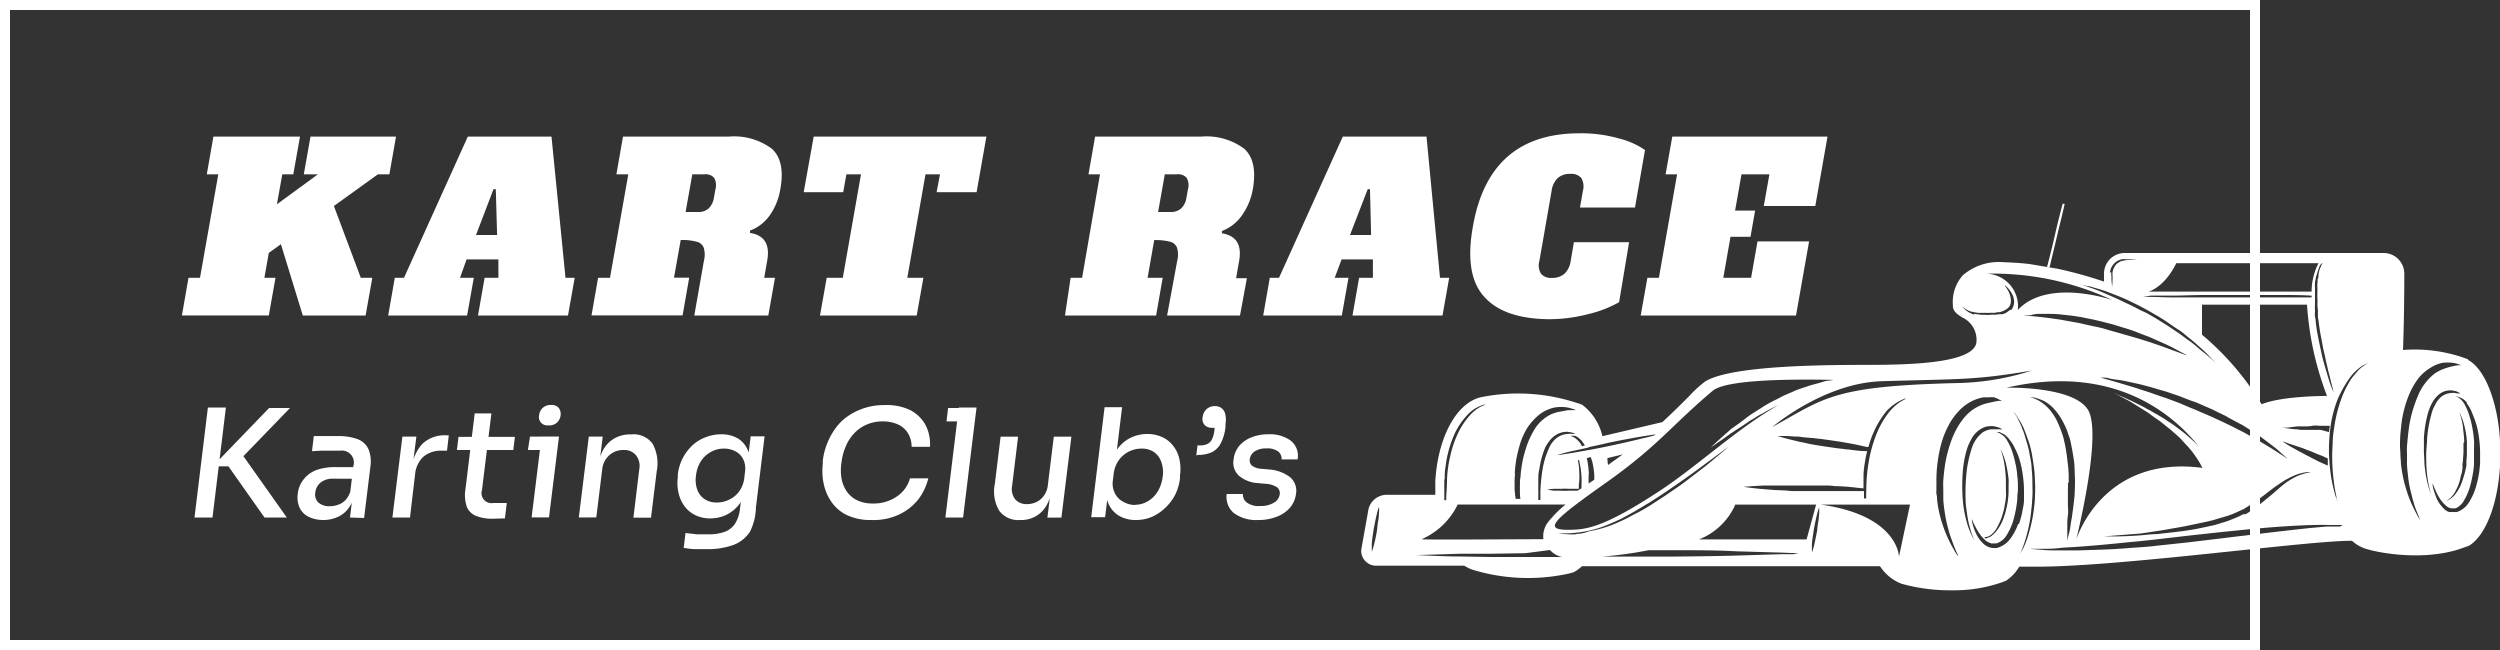 <svg id="Layer_1" data-name="Layer 1" xmlns="http://www.w3.org/2000/svg" viewBox="0 0 250 65"><rect x="0" y="0" width="250" height="65" fill="#333333" stroke="none"/><defs><style>.cls-1{fill:#fff;}</style></defs><path class="cls-1" d="M225,1V64H1V1H225m1-1H0V65H226V0Z"/><path class="cls-1" d="M36.08,27.78h1.15l-.67,3.77H30.28l-2.19-7.13-1.21.87-.44,2.49h1.11l-.67,3.77H18.19l.66-3.77H20l1.83-10.35H20.68l.66-3.77H30l-.67,3.77h-1.1l-.54,3,4.1-3H30.38l.67-3.77H39.6l-.66,3.77H37.79l-4.4,3.17Z"/><path class="cls-1" d="M56.55,27.78h.92l-.67,3.77h-9l.66-3.77h1.38l0-1.84H46.66L46,27.78h1.38l-.67,3.77H38.82l.66-3.77h.92l6.38-14.12h8.37ZM47.6,23.5h2.11l-.13-4.58h-.23Z"/><path class="cls-1" d="M59.81,27.78H61l1.83-10.35H61.64l.66-3.77H72.86a6.35,6.35,0,0,1,4.32,1.21c.9.82,1.19,2.14.86,4A6.26,6.26,0,0,1,77,21.5a4.25,4.25,0,0,1-2,1.56l0,.23c1.43.23,2,1.14,1.73,2.72l-.31,1.77h1.08l-.67,3.77H69.43l.95-5.41a2.57,2.57,0,0,0,0-1.35,1,1,0,0,0-.72-.62A5.71,5.71,0,0,0,68.07,24l-.67,3.77h1.52l-.66,3.77H59.15Zm10-6.58a1.51,1.51,0,0,0,1.06-.36,1.93,1.93,0,0,0,.53-1.11l.15-.83a1.48,1.48,0,0,0-.14-1.12,1.12,1.12,0,0,0-.94-.35H69.23l-.67,3.77Z"/><path class="cls-1" d="M97.66,19.22h-4L94,17.43H92.55L90.73,27.78h1.61l-.67,3.77H82l.67-3.77h1.61l1.82-10.35H84.64l-.32,1.79H80.37l1-5.56H98.64Z"/><path class="cls-1" d="M107.06,27.78h1.15L110,17.43h-1.15l.66-3.77H120.1a6.35,6.35,0,0,1,4.32,1.21q1.35,1.23.87,4a6.4,6.4,0,0,1-1.1,2.67,4.25,4.25,0,0,1-2,1.56l0,.23c1.43.23,2,1.14,1.73,2.72l-.31,1.77h1.08L124,31.55h-7.29l1-5.41a2.57,2.57,0,0,0,0-1.35,1,1,0,0,0-.72-.62,5.71,5.71,0,0,0-1.57-.16l-.66,3.77h1.51l-.66,3.77h-9.11Zm10-6.58a1.51,1.51,0,0,0,1.06-.36,1.87,1.87,0,0,0,.53-1.11l.15-.83a1.43,1.43,0,0,0-.14-1.12,1.12,1.12,0,0,0-.94-.35h-1.24l-.67,3.77Z"/><path class="cls-1" d="M144,27.78h.92l-.67,3.77h-9l.66-3.77h1.38l0-1.84h-3.13l-.69,1.84h1.38l-.67,3.77h-7.86l.66-3.77h.92l6.38-14.12h8.37ZM135,23.5h2.11L137,18.92h-.23Z"/><path class="cls-1" d="M148.41,29.66q-2-2.2-1.11-7.06,1.63-9.27,10.65-9.27a13.9,13.9,0,0,1,4,.53A8,8,0,0,1,164.5,15l-1,5.75H158l.29-1.66a1.67,1.67,0,0,0-.16-1.29,1.3,1.3,0,0,0-1.1-.41,1.78,1.78,0,0,0-1.25.41,2.18,2.18,0,0,0-.62,1.29l-1.22,7a1.59,1.59,0,0,0,.16,1.28,1.3,1.3,0,0,0,1.1.42,1.8,1.8,0,0,0,1.25-.42,2.18,2.18,0,0,0,.62-1.28l.32-1.87h5.52l-1,6a11.69,11.69,0,0,1-3,1.17,15.64,15.64,0,0,1-4.11.53C151.83,31.87,149.72,31.14,148.41,29.66Z"/><path class="cls-1" d="M164.07,31.55l.67-3.77h1.15l1.82-10.35h-1.15l.67-3.77h15.52l-1.22,6.94h-5.15l.56-3.17h-2.79l-.64,3.63h2l-.46,2.62h-2l-.72,4.1h2.78l.64-3.64h5.16l-1.31,7.41Z"/><path class="cls-1" d="M19.45,51.75l1.34-11h1.8l-1.34,11Zm7,0-3.61-5.12H21.28l5.63-5.83H29l-5.09,5.26,0-1.05,4.77,6.74Z"/><path class="cls-1" d="M32.38,52a3.4,3.4,0,0,1-1.5-.31,1.94,1.94,0,0,1-.91-.9,2.51,2.51,0,0,1-.19-1.42,2.68,2.68,0,0,1,.59-1.44A2.92,2.92,0,0,1,31.65,47a5.56,5.56,0,0,1,1.87-.29h2l-.14,1.16H33.33a1.9,1.9,0,0,0-1.26.38,1.47,1.47,0,0,0-.54,1,1.13,1.13,0,0,0,.3,1,1.64,1.64,0,0,0,1.17.37,2.33,2.33,0,0,0,.9-.18,1.72,1.72,0,0,0,.77-.58,2.31,2.31,0,0,0,.45-1.13l.38.58a3.81,3.81,0,0,1-.59,1.43,2.71,2.71,0,0,1-1,.89A3.41,3.41,0,0,1,32.38,52ZM35,51.75l.29-2.42h-.28l.33-2.73A1.2,1.2,0,0,0,34,45.07h-.93l-1,0-.87.05.18-1.51.74,0,.83,0h.82a5.38,5.38,0,0,1,2,.31,1.94,1.94,0,0,1,1.08,1,3.41,3.41,0,0,1,.18,1.82l-.62,5.06Z"/><path class="cls-1" d="M39.24,51.75l1-8.09h1.4L41.21,47h-.06a4.29,4.29,0,0,1,1.08-2.61,3.24,3.24,0,0,1,2.37-.86h.28l-.18,1.54h-.54a2.68,2.68,0,0,0-1.83.61,2.75,2.75,0,0,0-.82,1.73L41,51.75Z"/><path class="cls-1" d="M45.69,45l.16-1.31h5.64L51.33,45Zm3.59,6.87a4.22,4.22,0,0,1-1.67-.28,1.62,1.62,0,0,1-.93-.92,3.68,3.68,0,0,1-.13-1.79l.92-7.54h1.67L48.2,49a1,1,0,0,0,1.13,1.3h1.35l-.19,1.54Z"/><path class="cls-1" d="M52.79,45,53,43.66H55.9L55.73,45Zm.37,6.74,1-8.09H55.9l-1,8.09Zm1.69-9.21a.83.83,0,0,1-.94-1,1.17,1.17,0,0,1,.35-.73,1.14,1.14,0,0,1,.84-.3.91.91,0,0,1,.78.3,1,1,0,0,1,.18.73,1.21,1.21,0,0,1-.36.73A1.18,1.18,0,0,1,54.85,42.54Z"/><path class="cls-1" d="M57.88,51.75l1-8.09h1.39l-.42,3.46h-.17a6.18,6.18,0,0,1,.57-2,3,3,0,0,1,1.14-1.25,3.17,3.17,0,0,1,1.69-.43h.07a2.34,2.34,0,0,1,2.12.95,4.1,4.1,0,0,1,.4,2.75l-.57,4.63H63.34l.59-4.87a1.71,1.71,0,0,0-.31-1.35A1.51,1.51,0,0,0,62.36,45a2.08,2.08,0,0,0-1.44.53,2.17,2.17,0,0,0-.7,1.42l-.59,4.79Z"/><path class="cls-1" d="M70.6,54.91c-.38,0-.76,0-1.15,0s-.74-.08-1.08-.12l.18-1.49,1.14.13c.4,0,.77,0,1.12,0a4.63,4.63,0,0,0,1.72-.27,2.16,2.16,0,0,0,1-.83A3.64,3.64,0,0,0,74,50.87l.19-1.56.59-1.08a4.7,4.7,0,0,1-.72,2,3.59,3.59,0,0,1-1.32,1.2,3.66,3.66,0,0,1-1.71.41,3.37,3.37,0,0,1-1.49-.32,2.91,2.91,0,0,1-1.08-.89,3.5,3.5,0,0,1-.6-1.31,4.35,4.35,0,0,1-.08-1.58l0-.29a4.8,4.8,0,0,1,.47-1.59,5,5,0,0,1,.94-1.28,4.11,4.11,0,0,1,1.33-.84,4.26,4.26,0,0,1,1.6-.31,3.27,3.27,0,0,1,1.7.43,2.57,2.57,0,0,1,1,1.25,4.3,4.3,0,0,1,.22,2l-.4,0,.43-3.48h1.39l-.87,7.13A5.57,5.57,0,0,1,75,53.16a3.36,3.36,0,0,1-1.65,1.33A7.43,7.43,0,0,1,70.6,54.91Zm1.1-4.66a2.67,2.67,0,0,0,1.24-.3,2.52,2.52,0,0,0,1-.84,2.87,2.87,0,0,0,.49-1.31l.07-.61a2.15,2.15,0,0,0-.18-1.27,1.8,1.8,0,0,0-.78-.79,2.4,2.4,0,0,0-1.14-.27,2.6,2.6,0,0,0-1.32.34,2.72,2.72,0,0,0-1,.94,3.28,3.28,0,0,0-.48,1.42A2.86,2.86,0,0,0,69.74,49a1.84,1.84,0,0,0,.75.93A2.15,2.15,0,0,0,71.7,50.25Z"/><path class="cls-1" d="M87.13,52a5.48,5.48,0,0,1-2.5-.52,4,4,0,0,1-1.54-1.37,5,5,0,0,1-.74-1.83,6.1,6.1,0,0,1-.07-1.9l0-.32a6.74,6.74,0,0,1,.56-2,6.44,6.44,0,0,1,1.18-1.8A5.77,5.77,0,0,1,85.92,41a6.27,6.27,0,0,1,2.53-.49A5.41,5.41,0,0,1,91,41a3.71,3.71,0,0,1,1.54,1.47A4.22,4.22,0,0,1,93,44.68H91.16a2.54,2.54,0,0,0-.39-1.4,2.3,2.3,0,0,0-1-.85,3.77,3.77,0,0,0-1.51-.29,3.94,3.94,0,0,0-1.6.32,3.66,3.66,0,0,0-1.24.87,4.28,4.28,0,0,0-.84,1.3,5.6,5.6,0,0,0-.43,1.62,5,5,0,0,0,0,1.59,3.38,3.38,0,0,0,.53,1.31,2.72,2.72,0,0,0,1.06.89,3.61,3.61,0,0,0,1.57.31,4.08,4.08,0,0,0,2.3-.65A3.24,3.24,0,0,0,91,47.83h1.83a5.69,5.69,0,0,1-1,2.11,5.34,5.34,0,0,1-1.92,1.51A6,6,0,0,1,87.13,52Z"/><path class="cls-1" d="M94.54,51.75l1.34-11h1.77l-1.34,11Zm.11-9.61.16-1.34h2.84l-.17,1.34Z"/><path class="cls-1" d="M102,52a2.35,2.35,0,0,1-2.08-.93,3.81,3.81,0,0,1-.43-2.72l.57-4.68h1.75l-.6,4.92a1.68,1.68,0,0,0,.3,1.33,1.49,1.49,0,0,0,1.2.49,2.07,2.07,0,0,0,1.4-.52,2.2,2.2,0,0,0,.68-1.42l.59-4.8h1.76l-1,8.09h-1.4l.43-3.45h.18a5.87,5.87,0,0,1-.58,2A2.87,2.87,0,0,1,102.07,52Z"/><path class="cls-1" d="M113.59,52a3.25,3.25,0,0,1-1.71-.44,2.54,2.54,0,0,1-1.06-1.26,4.28,4.28,0,0,1-.25-2h.36l-.42,3.42h-1.39l1.34-11h1.75l-.66,5.4-.64,1a5.15,5.15,0,0,1,.76-2.12A3.56,3.56,0,0,1,113,43.81a3.77,3.77,0,0,1,1.73-.41,3.46,3.46,0,0,1,1.51.32,2.85,2.85,0,0,1,1.09.88,3.23,3.23,0,0,1,.61,1.31,4.57,4.57,0,0,1,.06,1.62l0,.3a5.15,5.15,0,0,1-.47,1.62,4.82,4.82,0,0,1-1,1.33,4.65,4.65,0,0,1-1.35.91A4.07,4.07,0,0,1,113.59,52Zm-.13-1.52a2.53,2.53,0,0,0,1.33-.36,2.87,2.87,0,0,0,1-1,3.76,3.76,0,0,0,.48-1.46,3,3,0,0,0-.14-1.46,2,2,0,0,0-.74-1,2.15,2.15,0,0,0-1.24-.34,2.85,2.85,0,0,0-1.27.3,2.8,2.8,0,0,0-1,.86,2.93,2.93,0,0,0-.51,1.35l-.08.65a2.14,2.14,0,0,0,.2,1.31,1.9,1.9,0,0,0,.82.84A2.45,2.45,0,0,0,113.46,50.5Z"/><path class="cls-1" d="M119.63,45.54l.12-1H120a1.61,1.61,0,0,0,.75-.15,1,1,0,0,0,.46-.49,2.67,2.67,0,0,0,.23-.88l.14-1.1.3.76a1.5,1.5,0,0,1-.3.1,2.43,2.43,0,0,1-.38,0,1,1,0,0,1-.73-.27.93.93,0,0,1-.21-.79,1.32,1.32,0,0,1,.39-.8,1.21,1.21,0,0,1,.84-.31,1.12,1.12,0,0,1,.6.16,1,1,0,0,1,.41.54,2.38,2.38,0,0,1,.05,1.07l0,.28a4.51,4.51,0,0,1-.5,1.72,2,2,0,0,1-.91.86,3.22,3.22,0,0,1-1.29.25Z"/><path class="cls-1" d="M125.84,52a3.79,3.79,0,0,1-2.45-.69,2.11,2.11,0,0,1-.72-1.91h1.62a1,1,0,0,0,.36.83,2,2,0,0,0,1.38.37,2.51,2.51,0,0,0,1.36-.33,1.13,1.13,0,0,0,.58-.82.75.75,0,0,0-.26-.72,2.36,2.36,0,0,0-1.15-.35l-.79-.07a3.21,3.21,0,0,1-1.88-.74,1.77,1.77,0,0,1-.53-1.62,2.56,2.56,0,0,1,.57-1.37,3.19,3.19,0,0,1,1.22-.85,4.49,4.49,0,0,1,1.68-.3,3.52,3.52,0,0,1,2.25.64,1.93,1.93,0,0,1,.68,1.87h-1.6a.93.93,0,0,0-.34-.79,1.81,1.81,0,0,0-1.16-.31,2.08,2.08,0,0,0-1.19.3,1.09,1.09,0,0,0-.49.77.72.72,0,0,0,.22.66,1.75,1.75,0,0,0,.94.31l.79.07a3.91,3.91,0,0,1,2.07.76,1.79,1.79,0,0,1,.6,1.69,2.66,2.66,0,0,1-.6,1.37,3.3,3.3,0,0,1-1.32.9A4.9,4.9,0,0,1,125.84,52Z"/><path class="cls-1" d="M202.92,26.4c-.85-.1-1.7-.15-2.57-.18a5.52,5.52,0,0,0-4.06,1.3,4,4,0,0,0-1,3v.06c0,.58.48.87.93,1.16a2.46,2.46,0,0,1,1.43,2.36c0,2.39-7.56,2.39-11.61,2.39-8.51,0-13.76.55-15.54,1.67a12,12,0,0,0-1.61,1.48c-.69.69-1.57,1.57-2.65,2.57l-6,1.41a5.48,5.48,0,0,0-2-3.13v0l-.4-.16h-.05a18.73,18.73,0,0,0-9.73-.6c-2.44.58-4.29,4.05-4.53,8.42,0,.46,0,.91,0,1.33h-4.88a1.88,1.88,0,0,0-1.8,1.43L136.12,55v.08a1.49,1.49,0,0,0,1.51,1.49h8.8a4.92,4.92,0,0,0,.72.37,19,19,0,0,0,9.72.42l.48-.13v0a3.89,3.89,0,0,0,.85-.61H188a4.5,4.5,0,0,0,2.14,1.75,18,18,0,0,0,5.07.66,14.6,14.6,0,0,0,4.9-.77l.48-.18,0,0a4.16,4.16,0,0,0,1.33-1.41h1.69c4.83,0,12.89-.84,20-1.59,5.12-.53,9.54-1,11.43-1h.16a3.69,3.69,0,0,0,1.29.77c1.7.55,6.34,1.27,9.94-.11l.46-.16v0c1.85-1.11,3.15-4.85,3.15-9.27S248.67,37,246.82,36v-.06l-.4-.15A15,15,0,0,0,240.3,35c.08-2.25.13-4.74.13-7.63a2.07,2.07,0,0,0-2.07-2.07h-25.9a2.07,2.07,0,0,0-2.06,2.07v.79a41.62,41.62,0,0,0-4.72-1.3M137.89,51.4a3.4,3.4,0,0,1-.08.74,7.83,7.83,0,0,0-.1.83,14.51,14.51,0,0,1-.32,1.53,6.84,6.84,0,0,1-.21.69s0-.29,0-.71.11-1,.19-1.57c.05-.29.11-.55.16-.82s.11-.5.16-.71a4.65,4.65,0,0,1,.21-.69A3.21,3.21,0,0,1,137.89,51.4Zm105.59-1.08a4,4,0,0,1-.19-.4,9.68,9.68,0,0,1-.5-1.46,12.35,12.35,0,0,1-.35-2.15c0-.4-.05-.82-.05-1.22s0-.85,0-1.27a12.31,12.31,0,0,1,.4-2.49,5.12,5.12,0,0,1,.45-1.09,2.77,2.77,0,0,1,.69-.82,1.75,1.75,0,0,1,1.56-.32,1.45,1.45,0,0,1,.42.16l.14.08-.16,0c-.13,0-.29,0-.43-.05a2.68,2.68,0,0,0-.63.05,1.86,1.86,0,0,0-.72.35,2.3,2.3,0,0,0-.58.77,3.4,3.4,0,0,0-.4,1,12.42,12.42,0,0,0-.42,2.41c0,.43-.06.85-.08,1.25s0,.82,0,1.22a13.23,13.23,0,0,0,.24,2.15,13.47,13.47,0,0,0,.39,1.48.94.94,0,0,1,.19.35l.08.13Zm2.94-6.1c0-.53-.08-1-.13-1.57a7,7,0,0,0-.24-1.08c-.08-.27-.13-.4-.13-.4l.05.11a1.73,1.73,0,0,1,.13.29,6.27,6.27,0,0,1,.35,1.06,8.05,8.05,0,0,1,.24,1.56c0,.29,0,.61,0,.9s0,.61-.05.93l0,.48c0,.16-.06.32-.08.45l-.11.45-.13.42-.13.4-.16.4c-.06.13-.14.24-.19.34a1.6,1.6,0,0,1-.21.32,2.49,2.49,0,0,1-.42.48,1.59,1.59,0,0,1-.43.26l-.18.06h-.24l.1,0a.29.29,0,0,0,.14,0l.15-.08a1.82,1.82,0,0,0,.38-.29,4.62,4.62,0,0,0,.37-.5l.16-.32.16-.34.13-.38.1-.39c0-.14.06-.27.11-.43s.05-.29.08-.42a2.06,2.06,0,0,0,0-.45l.06-.45c0-.29.05-.61.05-.9s0-.56,0-.85Zm.24-3.9a3.55,3.55,0,0,1,.56,1,12.13,12.13,0,0,1,.45,1.24,11.74,11.74,0,0,1,.34,3v.39l0,.4-.08.8a11.32,11.32,0,0,1-.35,1.59,6.18,6.18,0,0,1-.66,1.46,2.31,2.31,0,0,1-1.22,1,.44.44,0,0,1-.21,0h-.22a.27.27,0,0,1-.15,0,1.74,1.74,0,0,1-.22,0,1.41,1.41,0,0,1-.58-.4,3.3,3.3,0,0,1-.64-.92c-.1-.27-.21-.54-.29-.8s-.08-.34-.13-.53a1,1,0,0,1,0-.19l.08.19c.06.11.11.29.22.5a4.44,4.44,0,0,0,.37.72,3.3,3.3,0,0,0,.66.79,1.25,1.25,0,0,0,.48.27s.08,0,.1,0h.16l.11,0c.05,0,.08,0,.13,0a1.84,1.84,0,0,0,.87-.85,6.09,6.09,0,0,0,.56-1.32,14,14,0,0,0,.32-1.49,6.53,6.53,0,0,0,.08-.76l0-.38V44.77a6.19,6.19,0,0,0,0-.74,11.77,11.77,0,0,0-.19-1.38,9.44,9.44,0,0,0-.31-1.19,5.49,5.49,0,0,0-.43-1,1.86,1.86,0,0,0-.5-.61,1.31,1.31,0,0,0-.45-.24l-.19,0h.19a1.91,1.91,0,0,1,.53.16,1.45,1.45,0,0,1,.66.53ZM240,44.54a13.54,13.54,0,0,1,.11-1.81,9.82,9.82,0,0,1,.31-1.8,10.7,10.7,0,0,1,.59-1.7,7.53,7.53,0,0,1,.87-1.45,4.48,4.48,0,0,1,1.17-1,3.42,3.42,0,0,1,1.22-.5,4.78,4.78,0,0,1,1,0,2.27,2.27,0,0,1,.61.16l.22.08a.68.68,0,0,1-.22,0,3.7,3.7,0,0,0-.58.1,5.93,5.93,0,0,0-.85.24,4,4,0,0,0-1,.51,5.41,5.41,0,0,0-1.67,2.25,13.71,13.71,0,0,0-.55,1.56,12.2,12.2,0,0,0-.35,1.7c-.08.58-.13,1.17-.18,1.72a8.34,8.34,0,0,0,0,.85v.82c0,.56.08,1.06.13,1.57a9.92,9.92,0,0,0,.27,1.4c.1.45.21.82.31,1.17s.22.63.32.87c.19.48.29.77.29.77l-.1-.18a4.69,4.69,0,0,1-.29-.53,13.08,13.08,0,0,1-.88-2c-.13-.43-.29-.9-.4-1.41s-.21-1.08-.26-1.61c0-.3-.05-.59-.05-.88S240,44.83,240,44.54ZM197.43,31.47a1.45,1.45,0,0,1-.26-.11,1.31,1.31,0,0,1-.45-.24,1.85,1.85,0,0,1-.29-.24,1.12,1.12,0,0,1-.22-.26,1.5,1.5,0,0,0,.24.21,2.69,2.69,0,0,0,.32.19,1.34,1.34,0,0,0,.45.16,1.28,1.28,0,0,0,.27.05,2.5,2.5,0,0,0,.29.05,1.12,1.12,0,0,0,.32,0,1.61,1.61,0,0,0,.31,0,5.47,5.47,0,0,0,.69,0l.35,0c.1,0,.24-.06.34-.06l.19,0,.16-.06.16-.05.15-.08a1.24,1.24,0,0,0,.48-.37,1,1,0,0,0,.16-.56,2.09,2.09,0,0,0-.08-.55,2.49,2.49,0,0,0-.18-.45c-.06-.11-.14-.22-.19-.32l-.16-.19c0-.05,0-.05,0-.05l.08.05a1,1,0,0,1,.18.16,2.82,2.82,0,0,1,.24.29,2.24,2.24,0,0,1,.27.45.91.91,0,0,1,.1.29,1.28,1.28,0,0,1,.06.32,1.49,1.49,0,0,1-.16.72l-.11.16L201,31l-.08.05-.16.13a.76.76,0,0,0-.16.11l-.19.08-.18.05-.19,0a.38.38,0,0,1-.18,0,1.57,1.57,0,0,1-.37.05l-.37,0a2.89,2.89,0,0,1-.72,0,1.27,1.27,0,0,1-.34,0,3.06,3.06,0,0,1-.32-.05,1.73,1.73,0,0,1-.35-.05Zm-9.25,6.65c8.19-.24,9.2-.1,15-1.06a26.08,26.08,0,0,1-7.64,1.25c-12.33.31-13.09,1.51-18.32,4.4,0,0,5.17-4.43,11-4.59Zm15.72-6.73c.32,0,.69,0,1.09,0a10,10,0,0,1,1.3.08c.45.05,1,.1,1.43.18a7.37,7.37,0,0,1,.77.14l.77.15c.5.11,1,.24,1.56.38s1,.29,1.54.45,1,.31,1.46.5.92.34,1.35.53l1.19.53c.37.16.69.32,1,.48l.74.4c.43.21.64.34.64.34s-.27-.08-.69-.24l-.8-.29-1-.37L215,34.22c-.42-.13-.9-.29-1.35-.42l-1.46-.42c-.48-.14-1-.27-1.51-.43s-1-.26-1.54-.37-1-.24-1.48-.32L206.23,32c-.45-.08-.87-.13-1.27-.19l-1.09-.13-.82-.08a3.79,3.79,0,0,0-.53,0h-.18a6.5,6.5,0,0,1,.74-.08A2.45,2.45,0,0,1,203.9,31.39ZM208.81,41c-1.46-2.42-8.17-2.23-8.17-2.23,10.76-2.46,16.7,2.68,19.25,5.89l-.06-.06c-.16-.16-.29-.32-.47-.47l-.51-.46-.26-.23-.27-.22-.55-.42c-.19-.13-.38-.29-.56-.4l-.56-.37c-.37-.26-.77-.48-1.14-.69l-.55-.32a4.35,4.35,0,0,1-.53-.29l-1-.5c-.29-.16-.61-.27-.84-.4l-.67-.29-.55-.27.55.3.64.34a8.21,8.21,0,0,1,.79.45l.93.58.51.32.5.37c.34.24.72.48,1.06.77l.53.43c.19.13.34.29.5.42s.32.29.51.45l.24.24.21.24.45.48.4.47q.36.48.69,1c.1.16.18.31.26.47l.11.19C210.16,45.46,207.61,54,207.61,54S210.26,43.48,208.81,41Zm-1.94,7.29c0-.24,0-.48,0-.75a12.32,12.32,0,0,0-.13-1.48c-.05-.5-.13-1-.21-1.46l-.16-.71a4.75,4.75,0,0,0-.21-.67,9.25,9.25,0,0,0-.51-1.22,5.44,5.44,0,0,0-.66-1,4.05,4.05,0,0,0-1.4-1.08,2,2,0,0,0-.67-.19h.19a2,2,0,0,1,.53.08c.26.08.53.19.77.29a4.3,4.3,0,0,1,.85.64,5.79,5.79,0,0,1,.79,1,9.42,9.42,0,0,1,.64,1.27c.08.24.16.48.24.69a4.46,4.46,0,0,1,.18.74c.11.5.19,1,.27,1.51s.08,1,.1,1.54a14.5,14.5,0,0,1,0,1.48c0,.48-.06.93-.11,1.38s-.11.85-.16,1.22-.13.72-.16,1a4,4,0,0,1-.16.8c-.1.42-.16.69-.16.69s0-.27,0-.69c0-.21,0-.5,0-.8s0-.66.06-1,0-.79,0-1.22,0-.9,0-1.35a6.36,6.36,0,0,0,0-.74Zm7.21,5.06,1.72-.26c.61-.08,1.25-.22,1.91-.32l1-.19,1-.21,1-.21c.34-.08.69-.16,1-.27l1-.29a9.42,9.42,0,0,0,.95-.37l.45-.21.11-.06,0,0,.06,0,.21-.13.85-.53c.53-.37,1.06-.77,1.53-1.14s1-.74,1.41-1a7.83,7.83,0,0,1,1.32-.68,5.07,5.07,0,0,1,1.12-.27l.42,0h.58l-.26,0-.32,0-.4.08a5,5,0,0,0-1.06.34,7.21,7.21,0,0,0-1.22.74c-.42.32-.84.72-1.32,1.12s-1,.82-1.51,1.22c-.29.21-.56.39-.85.58l-.21.13-.06,0-.05,0-.13,0-.51.26c-.34.14-.66.27-1,.4s-.69.21-1,.32-.72.18-1.06.26l-1.06.22c-.69.13-1.38.23-2.07.31l-1.94.22c-.61,0-1.19.1-1.72.13-1.06.08-2,.1-2.6.1h-1Zm17-7.61c-.27-.13-.53-.26-.77-.4s-.48-.23-.69-.37c-.43-.24-.77-.42-1-.58l-.37-.24a2.68,2.68,0,0,1,.42.13c.27.11.67.22,1.12.38a7.37,7.37,0,0,1,.74.26c.26.11.53.19.82.32s.56.24.85.34l.58.27c0,.24,0,.48,0,.71h0l-.88-.39-.84-.43Zm1-2.75c-.29,0-.58,0-.85,0s-.53,0-.79,0-.51,0-.72-.06c-.45,0-.79-.08-1.06-.1l-.4-.06.4,0,1.06-.13c.21,0,.45,0,.72,0s.53,0,.79-.06.56,0,.85,0h.9l-.08.63Zm-5.94-2.6a28.13,28.13,0,0,0-5.94-6.92v-3h10.5a31.1,31.1,0,0,0,2,9.12c-4,.05-5.81.53-6.58.85Zm-3.47,1.27c.26.16.53.29.82.45l.8.42c.23.16.5.3.71.46a9.48,9.48,0,0,1,1.3.87c.4.29.74.56,1.06.8a8.27,8.27,0,0,1,.77.66l.66.58-.74-.48-.85-.55-1.11-.67-1.35-.76c-.24-.14-.48-.27-.75-.4l-.79-.4-.82-.4-.85-.39c-.56-.27-1.17-.51-1.75-.77l-.45-.19-.45-.18-.88-.38c-.58-.21-1.16-.45-1.72-.63s-1.11-.4-1.64-.56-1-.34-1.49-.48-.87-.26-1.24-.37l-1-.29-.64-.18-.24-.06.24,0c.16,0,.37,0,.66.08s.61.11,1,.16.82.16,1.3.26l.74.16.8.21c.53.14,1.08.32,1.67.48.29.08.58.19.87.29s.61.19.9.32l.9.35.45.15.45.19c.59.27,1.2.5,1.75.8l.88.42Zm-36,8.19h-.27c0-.24,0-.5,0-.74-.24,0-.51,0-.77,0-.64,0-1.36,0-2.15,0h-1.19l-1.25,0-1.25,0c-.39,0-.82,0-1.19-.06L177.42,49l-1-.08c-1.24-.1-2.07-.24-2.07-.24s.83-.07,2.1-.13l1,0,1.11,0h1.22l1.24,0,1.25,0c.42,0,.82,0,1.19.06a21.11,21.11,0,0,1,2.12.15l.77.08c0-.42,0-.84,0-1.27s.08-1,.16-1.46a10,10,0,0,1,.21-1h-.19c-.5,0-1.06-.08-1.67-.16-.29,0-.61-.08-.95-.1l-1-.14-1-.15-.92-.16c-.29-.06-.59-.14-.88-.19s-.53-.13-.77-.18c-.47-.11-.87-.22-1.16-.3l-.43-.13h.45c.29,0,.69,0,1.2.05.23,0,.5,0,.79.06l.88.08c.29,0,.63.08,1,.1l1,.14,1,.15.92.16c.61.11,1.17.24,1.65.35l.21,0a9,9,0,0,1,.5-1.43,9.13,9.13,0,0,1,1.3-2.15A4.85,4.85,0,0,1,190,40.08c.13-.08.29-.13.45-.21l.16,0-.16.08-.43.24a5.19,5.19,0,0,0-1.24,1.19,9,9,0,0,0-1.17,2.12,14,14,0,0,0-.74,2.7,16.43,16.43,0,0,0-.24,2.79,9.23,9.23,0,0,0,0,1ZM171.27,39.08c1.38-1.17,8.22-1.17,12.09-1.09l-.51.08c-.29,0-.58.13-.87.21l-.9.24c-.59.21-1.2.37-1.75.63l-.88.38c-.29.13-.55.29-.82.42a12.31,12.31,0,0,0-1.59.9c-.5.32-1,.61-1.4.93s-.85.64-1.22.9a3.77,3.77,0,0,0-.53.42l-.46.4-.74.67-.63.58s.26-.16.71-.48l.8-.56.47-.34c.19-.11.38-.24.56-.37.4-.24.82-.53,1.25-.82.21-.16.45-.27.69-.43a5.91,5.91,0,0,1,.74-.42,15.45,15.45,0,0,1,1.56-.82l.14-.08c-4.43,2.49-8.41,6.39-12.54,9-5.28,3.42-6.95,3.55-8.65,3.55-2.62,0-1.32-1.08,4.22-5C165.91,44.46,167.21,42.5,171.27,39.08Zm-13.44,7.21a1,1,0,0,0-.05-.27l.13,0a1,1,0,0,1,.05.27,8.18,8.18,0,0,1,.19,1.38,7,7,0,0,1,0,.79c0,.14,0,.24,0,.37h0l-.4.24c-.26,0-.55,0-.87,0a6.7,6.7,0,0,1-.8,0c-.26,0-.47,0-.69,0-.39-.05-.66-.11-.66-.11s.27-.05.66-.08c.22,0,.43,0,.69,0a7.11,7.11,0,0,1,.8,0c.32,0,.66,0,1,0a3.69,3.69,0,0,0,0-.37,6.83,6.83,0,0,0,.06-.77,12.22,12.22,0,0,0-.08-1.35Zm1.06,1.14a9.89,9.89,0,0,0-.13-1.22l-.08-.4.39-.11c.06.14.08.27.14.4a7.84,7.84,0,0,1,.21,1.3,3.57,3.57,0,0,1,0,.58l-.56.37v-.92Zm1.85-1.62,1.54-.37L160.8,46.5a5.86,5.86,0,0,1-.06-.69Zm-1.88-1.09c.59-.13,1.25-.26,1.88-.42,1.28-.27,2.58-.51,3.53-.67l1.17-.18.1,0-.08.08h0c-.26.08-.66.19-1.14.29-.95.24-2.22.53-3.5.8-.63.13-1.27.26-1.88.37l-1.64.29c-.48.08-.88.13-1.17.19l-.45.05.43-.13c.26-.08.66-.19,1.14-.29l1.61-.35Zm-.63-.53a1.87,1.87,0,0,1,.26.35l-.29.08-.16-.27a2.07,2.07,0,0,0-.48-.5l-.1-.08-.11-.06-.18-.08-.16-.05h.16a.51.51,0,0,1,.21,0l.13,0,.13.06a2.71,2.71,0,0,1,.59.5Zm-.45-.79-.14,0a2.2,2.2,0,0,0-.37,0,1.69,1.69,0,0,0-.55,0,2,2,0,0,0-1.36.69,2.66,2.66,0,0,0-.5.82,8.22,8.22,0,0,0-.61,2.07,17.15,17.15,0,0,0-.21,2.17c0,.29,0,.58,0,.85h-.21c0-.27,0-.56,0-.85s0-.72,0-1.09,0-.74.1-1.11a8.92,8.92,0,0,1,.58-2.17,4,4,0,0,1,.59-.88,2.47,2.47,0,0,1,.79-.56,2.15,2.15,0,0,1,.8-.16,2.61,2.61,0,0,1,.61.11l.37.16a.3.3,0,0,1,.11,0Zm-6.31,4a14.33,14.33,0,0,1,.18-1.59,15.48,15.48,0,0,1,.4-1.56,7.15,7.15,0,0,1,.66-1.43,5.71,5.71,0,0,1,1-1.17,3.52,3.52,0,0,1,1.16-.72,3,3,0,0,1,1.14-.23,3.28,3.28,0,0,1,.88.08l.53.15a.74.74,0,0,0,.18.08l-.18,0-.24,0a1.32,1.32,0,0,1-.29,0,1.77,1.77,0,0,0-.37.06l-.43.08a3.87,3.87,0,0,0-1,.29,4,4,0,0,0-1.75,1.69,8.51,8.51,0,0,0-.61,1.3,14.41,14.41,0,0,0-.43,1.46c-.1.5-.18,1-.23,1.51,0,.24-.06.51-.08.74a1.5,1.5,0,0,1,0,.38v.37c0,.34,0,.66.05,1h-.47a9.46,9.46,0,0,1-.11-1l0-.39v-.38a6.86,6.86,0,0,1,.06-.82Zm-7,.51c0-.4,0-.8.08-1.2a11.24,11.24,0,0,1,1-3.52,7.32,7.32,0,0,1,1.24-1.75,3.47,3.47,0,0,1,1.25-.85,1.87,1.87,0,0,1,.4-.13l.13,0-.13.05-.37.16a4.12,4.12,0,0,0-1.14.93,7.53,7.53,0,0,0-1.14,1.75,10.38,10.38,0,0,0-.77,2.28,12.25,12.25,0,0,0-.32,2.39c0,.74-.08,1.43-.08,2h-.19c0-.66,0-1.35,0-2.09Zm1.33,2.54h10.76a11.1,11.1,0,0,0-1.83,1.86,2.37,2.37,0,0,0-.39,1.61c-2.58,0-12.33.08-12.17,0a7.21,7.21,0,0,0,3.6-3.47Zm10.34,5.25-3.61,0-3.39,0-3-.05c-1.88,0-3.45-.11-4.54-.14-.55,0-1,0-1.27,0l-.45,0,.45,0c.29,0,.72,0,1.27,0l4.54-.14,3,0,3.39-.05L155,55a2.17,2.17,0,0,0,1.17.69Zm1.51-2.28a5,5,0,0,1-.95,0,4.8,4.8,0,0,1-.85-.08h.82a13,13,0,0,0,2.17-.26,12.73,12.73,0,0,0,1.41-.4c.5-.19,1-.4,1.51-.64l.4-.18.39-.22c.27-.13.53-.29.77-.42.53-.29,1-.61,1.57-.93,1-.63,2-1.3,3-2s1.8-1.27,2.54-1.83l2.44-1.8-.64.56c-.42.34-1,.84-1.69,1.4l-1.17.9c-.42.32-.85.66-1.33,1l-1.45,1-1.54,1c-.53.34-1.06.63-1.59.9-.27.13-.53.29-.8.42l-.39.19-.4.18a11.46,11.46,0,0,1-1.57.59,14.14,14.14,0,0,1-1.43.34A3.45,3.45,0,0,1,157.67,53.39Zm21.74,2c-.29,0-.72,0-1.28,0l-4.53.14c-1.88.05-4,.08-6.41.1-1.17,0-2.39,0-3.61,0h-3.37a39.7,39.7,0,0,0,4.67-.64l2.33,0c2.34,0,4.54,0,6.42.11l4.53.13,1.27.05.45,0Zm-9.49-1.48a6.58,6.58,0,0,0,3.63-3.48h8.08l-.95,3.48Zm12-2.47a5.36,5.36,0,0,1-.08.74,7.83,7.83,0,0,0-.1.83c-.11.55-.22,1.11-.32,1.53a6.84,6.84,0,0,1-.21.69s0-.29,0-.71.11-1,.19-1.57c.05-.29.1-.55.16-.82s.1-.5.16-.71a4.65,4.65,0,0,1,.21-.69,4.2,4.2,0,0,1,0,.71Zm8,4.19s-.08-4.11-7.82-5.2H191Zm5.81-.16c-.08-.13-.19-.29-.32-.53a13.19,13.19,0,0,1-.95-2,13.82,13.82,0,0,1-.45-1.43,11,11,0,0,1-.29-1.67c0-.16,0-.3-.06-.46a3.1,3.1,0,0,1,0-.42V48a14.38,14.38,0,0,1,.13-1.85,13.79,13.79,0,0,1,.37-1.83,8.79,8.79,0,0,1,.69-1.73,6,6,0,0,1,1-1.43,4.54,4.54,0,0,1,1.27-1,4.33,4.33,0,0,1,1.27-.43l.29,0h.27a2.42,2.42,0,0,1,.47,0A2.86,2.86,0,0,1,200,40l.21.08a.75.75,0,0,1-.24,0,4.16,4.16,0,0,0-.61.1c-.29.06-.61.13-.9.21a4.56,4.56,0,0,0-1,.46,4.39,4.39,0,0,0-1,.87A7,7,0,0,0,195.6,43a9.23,9.23,0,0,0-.63,1.54,12.72,12.72,0,0,0-.43,1.72c-.1.59-.16,1.17-.21,1.75a8.63,8.63,0,0,0,0,.88v.85c0,.53.08,1.06.16,1.59a12.57,12.57,0,0,0,.3,1.43,9.77,9.77,0,0,0,.37,1.19c.13.37.24.66.34.9.21.51.35.77.35.77Zm1.7-1.54a2.06,2.06,0,0,1-.22-.39,7.59,7.59,0,0,1-.55-1.49,11.62,11.62,0,0,1-.37-2.2,18.37,18.37,0,0,1,0-2.57,10.53,10.53,0,0,1,.47-2.54,6.1,6.1,0,0,1,.53-1.09,2.55,2.55,0,0,1,.8-.77,1.69,1.69,0,0,1,.9-.29,1.62,1.62,0,0,1,.72.08,1.21,1.21,0,0,1,.42.16l.13.08-.16,0a1.59,1.59,0,0,0-.42,0,4.64,4.64,0,0,0-.64,0,2.29,2.29,0,0,0-.74.29,3.23,3.23,0,0,0-1.14,1.72,11.5,11.5,0,0,0-.5,2.44,19.29,19.29,0,0,0-.08,2.52c0,.4.05.8.1,1.17s.11.71.16,1,.16.61.22.85a4.37,4.37,0,0,0,.21.64c.05.16.13.29.16.39l.08.14Zm1.11-.26.13,0,.16-.05a.45.45,0,0,0,.19-.11c.08,0,.13-.1.21-.16a1.39,1.39,0,0,0,.21-.21,1.24,1.24,0,0,0,.19-.26c.13-.22.24-.43.34-.64a7.15,7.15,0,0,0,.29-.77,6.6,6.6,0,0,0,.21-.85c.06-.29.11-.61.14-.9s0-.61,0-.93v-.9a15.53,15.53,0,0,0-.16-1.56,7.87,7.87,0,0,0-.26-1.09c-.08-.26-.14-.4-.14-.4l.06.11s.08.16.13.29a5.83,5.83,0,0,1,.37,1.06,12.58,12.58,0,0,1,.27,1.59,3.39,3.39,0,0,1,0,.45v.48c0,.29,0,.64-.05,1a5.53,5.53,0,0,1-.16.92,4.8,4.8,0,0,1-.24.88,4.46,4.46,0,0,1-.77,1.46,3.08,3.08,0,0,1-.24.26c-.08.08-.16.13-.23.21a1,1,0,0,1-.24.14c-.08,0-.14.08-.22.08l-.18.05-.08-.08h0Zm3.29-1.3a5.37,5.37,0,0,1-.77,1.46,2.42,2.42,0,0,1-1.33.93,1.62,1.62,0,0,1-1.38-.43,3.36,3.36,0,0,1-.69-.93,5.17,5.17,0,0,1-.31-.79c-.08-.24-.11-.43-.14-.53l0-.19.08.19a5.18,5.18,0,0,0,.24.5,5.65,5.65,0,0,0,.42.72,3.37,3.37,0,0,0,.69.77,2.3,2.3,0,0,0,.5.24,1.23,1.23,0,0,0,.27,0l.26,0a1.89,1.89,0,0,0,1-.8,6.24,6.24,0,0,0,.63-1.33,11.8,11.8,0,0,0,.45-2.28c0-.23,0-.5.06-.79v-.74a5.84,5.84,0,0,0-.06-.75,7.65,7.65,0,0,0-.21-1.4,10,10,0,0,0-.34-1.22,5.63,5.63,0,0,0-.48-1,1.87,1.87,0,0,0-.26-.35,1.44,1.44,0,0,0-.3-.24l-.26-.16a1.8,1.8,0,0,1-.21-.08l-.19,0h.19l.24,0a.32.32,0,0,1,.15.06l.16.08a1.36,1.36,0,0,1,.35.21l.16.16c.05.05.13.1.16.18a4,4,0,0,1,.63,1,5.88,5.88,0,0,1,.48,1.24,9.43,9.43,0,0,1,.29,1.46,10.62,10.62,0,0,1,.11,1.59c0,.27,0,.53,0,.82a3.69,3.69,0,0,1-.11.83,8.9,8.9,0,0,1-.39,1.56Zm.42,2.57c-.11.19-.16.32-.24.43l-.08.15.08-.15c.06-.11.11-.24.19-.43a11.36,11.36,0,0,0,.53-1.62,14.21,14.21,0,0,0,.42-2.36c.06-.42.08-.9.11-1.35s0-.92,0-1.4a13.33,13.33,0,0,0-.08-1.41c0-.47-.11-.9-.19-1.35a8.67,8.67,0,0,0-.29-1.24c-.13-.4-.21-.75-.34-1.09-.06-.16-.14-.32-.19-.48s-.13-.29-.18-.42-.14-.24-.19-.37a1.35,1.35,0,0,0-.16-.3l-.16-.23-.1-.16-.11-.14.11.14a4.68,4.68,0,0,1,.29.37,2.45,2.45,0,0,1,.18.29c.06.11.14.21.22.34s.15.27.21.4a3.79,3.79,0,0,1,.21.48c.13.32.26.69.4,1.09a9.79,9.79,0,0,1,.32,1.24c.07.43.15.9.21,1.35s.08.93.1,1.41a13,13,0,0,1,0,1.4c0,.45-.06.93-.11,1.36a15,15,0,0,1-.5,2.38,8.55,8.55,0,0,1-.64,1.67ZM234,52.65l-1,0c-.45,0-.95.06-1.54.11s-1.27.13-2,.21l-2.36.27-2.65.32c-.93.1-1.86.23-2.84.34l-2.91.35-2.92.31c-.48.06-.95.11-1.43.14l-1.41.1c-.92.08-1.83.13-2.67.16l-2.39.08c-.74,0-1.43,0-2,0s-1.12,0-1.57-.05c-.87-.06-1.35-.11-1.35-.11h.34c.24,0,.56,0,1,0s1,0,1.57-.07,1.27-.08,2-.14c1.46-.1,3.18-.26,5-.45.93-.08,1.85-.18,2.83-.29l2.92-.34,2.92-.32c.95-.11,1.9-.19,2.83-.29,1.86-.19,3.55-.32,5-.4s2.7-.11,3.58-.08c.42,0,.77,0,1,0l.34,0Zm1-14.9a4.64,4.64,0,0,1,1.27-1.19,3.38,3.38,0,0,1,.43-.21l.16-.06-.16.08a2.16,2.16,0,0,0-.4.27,2.42,2.42,0,0,0-.56.5c-.21.24-.42.48-.61.74A10,10,0,0,0,234.09,40a14,14,0,0,0-.66,2.68,13,13,0,0,0-.16,1.4c0,.48-.05.93-.05,1.38a19.15,19.15,0,0,0,.13,2.41c.08.72.19,1.3.27,1.7l.13.64a.7.7,0,0,1-.05-.16c0-.11-.08-.27-.16-.48-.16-.56-.29-1.11-.4-1.7a20,20,0,0,1-.24-2.44,17.53,17.53,0,0,1,.16-2.81,12,12,0,0,1,.72-2.73A11.69,11.69,0,0,1,235,37.75Zm-2.75-11.43a1,1,0,0,0-.08.14l-.16.37a2.43,2.43,0,0,0-.16.63c0,.14,0,.27-.06.4s0,.29-.05.45a3.85,3.85,0,0,0,0,.48v.5a5.53,5.53,0,0,0,0,.56,3.51,3.51,0,0,1,0,.56,3.9,3.9,0,0,0,.05.58c0,.19,0,.4,0,.61s.06.4.08.61.06.42.08.61c.06.4.14.82.22,1.22s.13.79.23,1.17.16.74.24,1.08.16.69.24,1c.16.61.27,1.12.37,1.46l.13.56s-.07-.19-.21-.53-.29-.82-.47-1.43-.4-1.3-.56-2.07-.35-1.59-.48-2.41l-.08-.61c0-.22-.05-.43-.08-.61s0-.4,0-.61a4.22,4.22,0,0,1,0-.61c0-.4,0-.77,0-1.14,0-.19,0-.35,0-.53a3.37,3.37,0,0,1,0-.48c0-.16.06-.29.08-.45a2.11,2.11,0,0,1,.11-.4,5.17,5.17,0,0,1,.21-.63.92.92,0,0,1,.27-.46Zm-14.64,0h14.24a6.26,6.26,0,0,0-.69,2.84H214.85s1.56-.37,2.78-2.84Zm-2.52,3.24c.56,0,1.33,0,2.26,0s2-.06,3.18-.06l3.66,0,3.66,0c1.16,0,2.25,0,3.2.06h.11v.18h-.08c-.93,0-2,0-3.21,0l-3.66,0-3.65,0c-1.17,0-2.26,0-3.19,0s-1.72-.05-2.25-.05l-.85,0ZM211,27.25a1.5,1.5,0,0,1,1.17-1.32,1,1,0,0,1,.42,0H213l.75.05L213,26a3.11,3.11,0,0,0-.74.08.87.87,0,0,0-.37.16.92.92,0,0,0-.32.26,2.62,2.62,0,0,0-.21.34,3.45,3.45,0,0,0-.11.4c0,.06,0,.14,0,.19v.18a1.5,1.5,0,0,1,0,.37c0,.46-.05.75-.05.75s0-.29-.06-.75a2.56,2.56,0,0,0,0-.37,1.31,1.31,0,0,1,0-.37Zm-2.15,1.35.75.22c.29.08.61.18,1,.31l1.11.43c.4.16.8.32,1.22.53s.85.4,1.28.64c.21.1.42.23.63.34l.64.37c.42.24.85.5,1.24.77s.8.56,1.17.79.72.56,1.06.83l.48.39.42.38c.27.23.53.47.75.68l.53.56.47.48-.5-.45-.58-.51a9.76,9.76,0,0,1-.77-.63l-.45-.37a5.15,5.15,0,0,0-.51-.37c-.34-.24-.69-.53-1.06-.77s-.77-.53-1.16-.77-.83-.53-1.25-.77l-.64-.37L214,31c-.43-.23-.85-.45-1.25-.63s-.82-.4-1.19-.56l-1.09-.48c-.66-.29-1.24-.5-1.64-.63l-.64-.21s.27.05.66.15ZM211.22,30s-6.44-2.22-9.44,1a3.25,3.25,0,0,0-3.18-3.63A28.27,28.27,0,0,1,211.22,30Zm-4.75-9.62c-.18.82-.4,1.7-.61,2.57s-.42,1.8-.66,2.76l-.24,1-.26,0,.26-1c.24-.93.45-1.86.66-2.76s.43-1.75.64-2.57"/></svg>